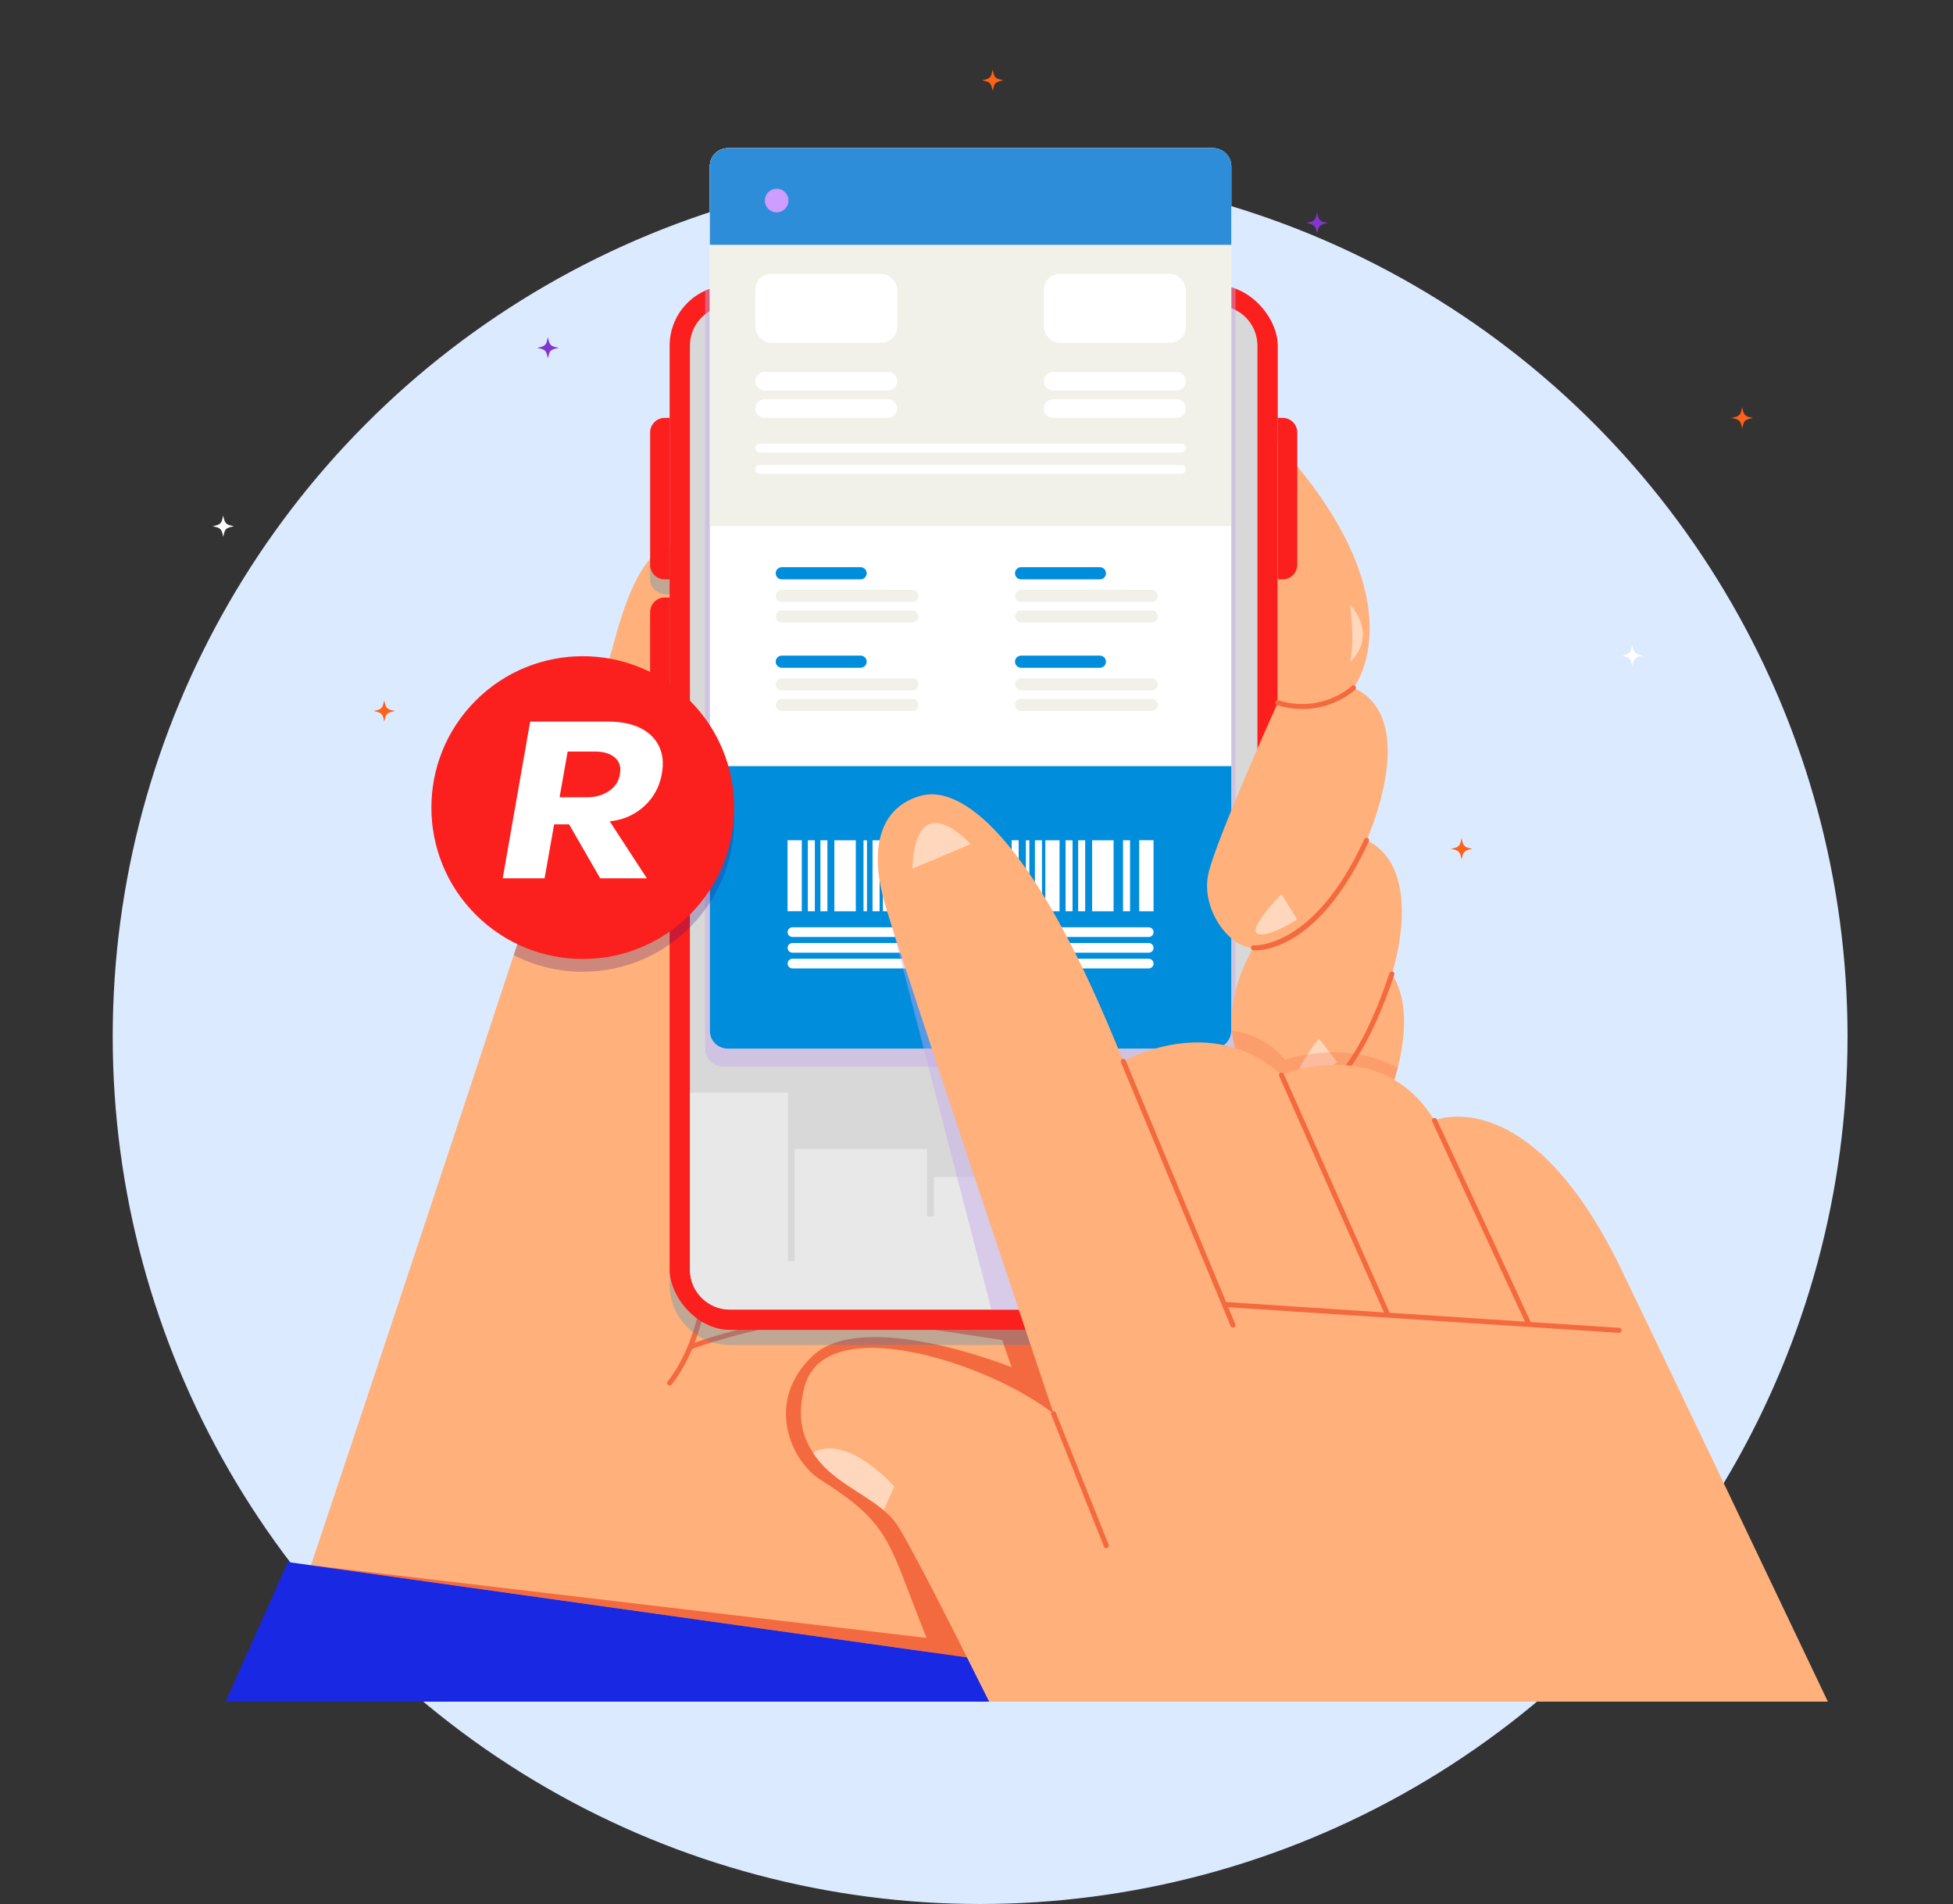 <?xml version="1.0" encoding="UTF-8"?>
<svg xmlns="http://www.w3.org/2000/svg" viewBox="0 0 484.46 472.25">
  <rect x="0" y="0" width="484.46" height="472.25" fill="#333333" stroke="none"/>
  <defs>
    <style>
      .cls-1, .cls-2, .cls-3, .cls-4, .cls-5, .cls-6, .cls-7, .cls-8, .cls-9, .cls-10, .cls-11, .cls-12, .cls-13, .cls-14, .cls-15, .cls-16, .cls-17, .cls-18 {
        stroke-width: 0px;
      }

      .cls-1, .cls-4, .cls-5 {
        opacity: .25;
      }

      .cls-1, .cls-10 {
        fill: #008ddc;
      }

      .cls-2 {
        fill: #2d8dd9;
      }

      .cls-3 {
        fill: #f1f1ea;
      }

      .cls-4, .cls-12 {
        fill: #f46a40;
      }

      .cls-5 {
        fill: #3f0e7f;
      }

      .cls-19 {
        fill: #dbeafe;
        stroke: #dbeafe;
        stroke-miterlimit: 10;
      }

      .cls-6 {
        fill: #ffd7bc;
      }

      .cls-7 {
        fill: #ffb07b;
      }

      .cls-8 {
        fill: #fff;
      }

      .cls-9 {
        fill: #c5aaec;
        opacity: .45;
      }

      .cls-11 {
        fill: #ff6118;
      }

      .cls-13 {
        fill: #cf9dff;
      }

      .cls-14 {
        fill: #8336cd;
      }

      .cls-15 {
        fill: #1828e3;
      }

      .cls-16 {
        fill: #e8e8e8;
      }

      .cls-17 {
        fill: #fb1f1e;
      }

      .cls-18 {
        fill: #d8d8d8;
      }
    </style>
  </defs>
  <g id="Layer_2" data-name="Layer 2">
    <circle class="cls-19" cx="243.13" cy="257.08" r="214.67"/>
  </g>
  <g id="Layer_4" data-name="Layer 4">
    <g>
      <g>
        <path class="cls-7" d="M283.29,422.06l52.46-160.21-169.64-125.83s-7.13-1.86-13.63,22.73c-5.44,20.59-66.81,204.1-86.65,263.3h217.45Z"/>
        <path class="cls-12" d="M258.35,330.27c-38.07-12.79-78.21.01-86.02,2.76,4.57-11.96,5.76-28.67,3.52-49.9-2.22-21.04-7.17-38.9-7.22-39.08-.09-.33-.44-.53-.77-.44-.33.09-.53.44-.44.77.2.71,19.5,71-1.8,98.27-.21.27-.17.67.11.88.11.09.25.13.39.13.19,0,.37-.08.5-.24,1.98-2.54,3.68-5.49,5.1-8.84,3.73-1.39,46.18-16.6,86.25-3.13.33.11.69-.07.8-.4.11-.33-.07-.69-.4-.8Z"/>
        <path class="cls-12" d="M230.84,329.69l17.76,2.69,2.35,6.74s-36.62-14.74-49.28-2.89c-12.07,11.31-5.58,26.07,1.84,30.77,17.78,11.28,16.61,15.11,26.34,39.26l-152.7-18.03,154.1,21.65c1.38,3.72,2.71,7.77,3.95,12.17h48.09v-92.37h-52.45Z"/>
        <polygon class="cls-15" points="71.39 387.43 317.88 422.06 55.98 422.06 71.39 387.43"/>
      </g>
      <g>
        <path class="cls-1" d="M316.96,247.91l-150.85-111.89s-2-.52-4.84,2.64v5.19c0,1.99,1.98,3.61,4.43,3.61h.42v4.51h-.42c-2.45,0-4.43,1.62-4.43,3.61v32.83c0,1.99,1.98,3.61,4.43,3.61h.42v126.62c0,8.26,6.7,14.96,14.96,14.96h120.92c5.17,0,9.73-2.63,12.42-6.62l2.53-7.71c0-.21.02-.42.02-.63v-70.74Z"/>
        <g>
          <rect class="cls-17" x="166.11" y="70.78" width="150.85" height="259.06" rx="14.96" ry="14.96"/>
          <path class="cls-18" d="M181.07,75.81h120.92c5.48,0,9.93,4.45,9.93,9.93v229.14c0,5.48-4.45,9.93-9.93,9.93h-120.92c-5.48,0-9.93-4.45-9.93-9.93V85.74c0-5.48,4.45-9.93,9.93-9.93Z"/>
          <path class="cls-16" d="M181.07,324.82h120.92c5.48,0,9.93-4.46,9.93-9.93v-29.68h-27.56v29.32h-1.08v-22.61h-51.62v9.77h-1.7v-16.69h-32.84v27.82h-1.65v-41.79h-24.33v43.87c0,5.48,4.46,9.93,9.93,9.93Z"/>
        </g>
      </g>
      <g>
        <path class="cls-9" d="M302,70.78h-120.92c-2.2,0-4.29.48-6.17,1.33v187.99c0,2.47,2.04,4.47,4.55,4.47h122.47c2.51,0,4.55-2,4.55-4.47V71.46c-1.41-.44-2.91-.68-4.47-.68Z"/>
        <g>
          <g>
            <rect class="cls-8" x="176.08" y="36.75" width="129.35" height="223.35" rx="4.47" ry="4.47"/>
            <path class="cls-10" d="M176.08,190.03v65.6c0,2.47,2,4.47,4.47,4.47h120.41c2.47,0,4.47-2,4.47-4.47v-65.6h-129.35Z"/>
            <path class="cls-3" d="M300.96,36.75h-120.41c-2.47,0-4.47,2-4.47,4.47v89.28h129.35V41.22c0-2.47-2-4.47-4.47-4.47Z"/>
            <path class="cls-2" d="M300.96,36.75h-120.41c-2.47,0-4.47,2-4.47,4.47v19.5h129.35v-19.5c0-2.47-2-4.47-4.47-4.47Z"/>
          </g>
          <g>
            <g>
              <path class="cls-8" d="M286.15,208.4h-3.56v17.63h3.56v-17.63Z"/>
              <path class="cls-8" d="M276.23,208.42h-5.32v17.61h5.32v-17.61Z"/>
              <path class="cls-8" d="M262.83,208.42h-3.53v17.6h3.53v-17.6Z"/>
              <path class="cls-8" d="M280.32,208.41h-1.74c0,5.88,0,11.74,0,17.6h1.74v-17.6Z"/>
              <path class="cls-8" d="M269.19,208.42h-1.74v17.6h1.74v-17.6Z"/>
              <path class="cls-8" d="M266.06,208.42h-1.74v17.6h1.74v-17.6Z"/>
              <path class="cls-8" d="M212.29,208.42h-5.32v17.61h5.32v-17.61Z"/>
              <path class="cls-8" d="M198.89,226.01v-17.6h-3.53v17.6h3.53Z"/>
              <path class="cls-8" d="M205.25,208.42h-1.74v17.6h1.74v-17.6Z"/>
              <path class="cls-8" d="M202.13,208.42h-1.74v17.6h1.74v-17.6Z"/>
              <path class="cls-8" d="M258.47,208.42h-1.75v17.6h1.75v-17.6Z"/>
              <path class="cls-8" d="M255.34,208.42h-.86v17.6h.86v-17.6Z"/>
              <path class="cls-8" d="M248.59,208.42h-5.32v17.61h5.32v-17.61Z"/>
              <path class="cls-8" d="M235.2,208.42h-3.53v17.6h3.53v-17.6Z"/>
              <path class="cls-8" d="M252.69,208.41h-1.74v17.6h1.74v-17.6Z"/>
              <path class="cls-8" d="M241.55,208.42h-1.74c0,5.88,0,11.73,0,17.6h1.74v-17.6Z"/>
              <path class="cls-8" d="M238.43,208.42h-1.74v17.6h1.74v-17.6Z"/>
              <path class="cls-8" d="M230.84,208.42h-1.75v17.6h1.75v-17.6Z"/>
              <path class="cls-8" d="M227.71,208.42h-.86v17.6h.86v-17.6Z"/>
              <path class="cls-8" d="M222.54,208.42h-3.53v17.6h3.53v-17.6Z"/>
              <path class="cls-8" d="M225.78,208.42h-1.74v17.6h1.74v-17.6Z"/>
              <path class="cls-8" d="M218.19,208.42h-1.75v17.6h1.75v-17.6Z"/>
              <path class="cls-8" d="M215.06,208.42h-.86v17.6h.86v-17.6Z"/>
            </g>
            <g>
              <path class="cls-8" d="M284.95,232.4h-88.38c-.66,0-1.2-.54-1.2-1.2h0c0-.66.54-1.2,1.2-1.2h88.38c.66,0,1.2.54,1.2,1.2h0c0,.66-.54,1.2-1.2,1.2Z"/>
              <path class="cls-8" d="M284.95,236.3h-88.38c-.66,0-1.2-.54-1.2-1.2h0c0-.66.54-1.2,1.2-1.2h88.38c.66,0,1.2.54,1.2,1.2h0c0,.66-.54,1.2-1.2,1.2Z"/>
              <path class="cls-8" d="M284.95,240.2h-88.38c-.66,0-1.2-.54-1.2-1.2h0c0-.66.54-1.2,1.2-1.2h88.38c.66,0,1.2.54,1.2,1.2h0c0,.66-.54,1.2-1.2,1.2Z"/>
            </g>
            <rect class="cls-8" x="187.36" y="67.93" width="35.21" height="17.09" rx="3.94" ry="3.94"/>
            <rect class="cls-8" x="258.94" y="67.93" width="35.21" height="17.09" rx="3.94" ry="3.94"/>
            <path class="cls-8" d="M220.27,92.25h-30.61c-1.27,0-2.3,1.03-2.3,2.3s1.03,2.3,2.3,2.3h30.61c1.27,0,2.3-1.03,2.3-2.3s-1.03-2.3-2.3-2.3Z"/>
            <path class="cls-8" d="M220.27,99.05h-30.61c-1.27,0-2.3,1.03-2.3,2.3s1.03,2.3,2.3,2.3h30.61c1.27,0,2.3-1.03,2.3-2.3s-1.03-2.3-2.3-2.3Z"/>
            <path class="cls-8" d="M291.85,92.25h-30.61c-1.27,0-2.3,1.03-2.3,2.3s1.03,2.3,2.3,2.3h30.61c1.27,0,2.3-1.03,2.3-2.3s-1.03-2.3-2.3-2.3Z"/>
            <path class="cls-8" d="M291.85,99.05h-30.61c-1.27,0-2.3,1.03-2.3,2.3s1.03,2.3,2.3,2.3h30.61c1.27,0,2.3-1.03,2.3-2.3s-1.03-2.3-2.3-2.3Z"/>
            <path class="cls-13" d="M195.59,49.74c0,1.62-1.31,2.93-2.93,2.93s-2.93-1.31-2.93-2.93,1.31-2.93,2.93-2.93,2.93,1.31,2.93,2.93Z"/>
            <path class="cls-8" d="M293.06,110.04h-104.6c-.61,0-1.1.49-1.1,1.1s.49,1.1,1.1,1.1h104.6c.61,0,1.1-.49,1.1-1.1s-.49-1.1-1.1-1.1Z"/>
            <path class="cls-8" d="M293.06,115.33h-104.6c-.61,0-1.1.49-1.1,1.1s.49,1.1,1.1,1.1h104.6c.61,0,1.1-.49,1.1-1.1s-.49-1.1-1.1-1.1Z"/>
            <path class="cls-3" d="M226.34,149.32h-32.41c-.83,0-1.51-.67-1.51-1.51h0c0-.83.67-1.51,1.51-1.51h32.41c.83,0,1.51.67,1.51,1.51h0c0,.83-.67,1.51-1.51,1.51Z"/>
            <path class="cls-10" d="M213.48,143.7h-19.55c-.83,0-1.51-.67-1.51-1.51h0c0-.83.67-1.51,1.51-1.51h19.55c.83,0,1.51.67,1.51,1.51h0c0,.83-.67,1.51-1.51,1.51Z"/>
            <rect class="cls-3" x="192.42" y="151.4" width="35.43" height="3.01" rx="1.51" ry="1.51"/>
            <path class="cls-3" d="M226.34,171.25h-32.41c-.83,0-1.51-.67-1.51-1.51h0c0-.83.67-1.51,1.51-1.51h32.41c.83,0,1.51.67,1.51,1.51h0c0,.83-.67,1.51-1.51,1.51Z"/>
            <path class="cls-10" d="M213.48,165.63h-19.55c-.83,0-1.51-.67-1.51-1.51h0c0-.83.67-1.51,1.51-1.51h19.55c.83,0,1.51.67,1.51,1.51h0c0,.83-.67,1.51-1.51,1.51Z"/>
            <path class="cls-3" d="M226.34,176.34h-32.41c-.83,0-1.51-.67-1.51-1.51h0c0-.83.67-1.51,1.51-1.51h32.41c.83,0,1.51.67,1.51,1.51h0c0,.83-.67,1.51-1.51,1.51Z"/>
            <path class="cls-3" d="M285.7,149.32h-32.41c-.83,0-1.51-.67-1.51-1.51h0c0-.83.67-1.51,1.51-1.51h32.41c.83,0,1.51.67,1.51,1.51h0c0,.83-.67,1.51-1.51,1.51Z"/>
            <path class="cls-10" d="M272.84,143.7h-19.55c-.83,0-1.51-.67-1.51-1.51h0c0-.83.67-1.51,1.51-1.51h19.55c.83,0,1.51.67,1.51,1.51h0c0,.83-.67,1.51-1.51,1.51Z"/>
            <rect class="cls-3" x="251.78" y="151.4" width="35.43" height="3.01" rx="1.51" ry="1.51"/>
            <path class="cls-3" d="M285.7,171.25h-32.41c-.83,0-1.51-.67-1.51-1.51h0c0-.83.67-1.51,1.51-1.51h32.41c.83,0,1.51.67,1.51,1.51h0c0,.83-.67,1.51-1.51,1.51Z"/>
            <path class="cls-10" d="M272.84,165.63h-19.55c-.83,0-1.51-.67-1.51-1.51h0c0-.83.67-1.51,1.51-1.51h19.55c.83,0,1.51.67,1.51,1.51h0c0,.83-.67,1.51-1.51,1.51Z"/>
            <path class="cls-3" d="M285.7,176.34h-32.41c-.83,0-1.51-.67-1.51-1.51h0c0-.83.67-1.51,1.51-1.51h32.41c.83,0,1.51.67,1.51,1.51h0c0,.83-.67,1.51-1.51,1.51Z"/>
          </g>
        </g>
      </g>
      <g>
        <path class="cls-7" d="M316.96,110.04v64.26s-15.08,33.41-17.17,42.22,5.1,18.56,11.14,18.56c0,0-14.38,22.5,3.71,37.12,0,0-5.15,21.88,7.63,24.74,12.78,2.86,33.89-39.13,22.99-55.36,0,0,8.58-25.98-6.26-33.17,0,0,13.69-30.16-3.25-37.81,0,0,16.93-21.29-18.79-60.55Z"/>
        <g>
          <path class="cls-6" d="M317.88,221.75s-8.53,8.67-5.95,9.84c2.58,1.18,9.83-3.53,9.83-3.53l-3.88-6.31Z"/>
          <path class="cls-6" d="M327.12,257.59s-7.47,9.6-4.77,10.47c2.7.87,9.36-4.65,9.36-4.65l-4.58-5.82Z"/>
          <path class="cls-6" d="M324.38,291.63c2.37.76,8.22-4.08,8.22-4.08l-4.03-5.11s-6.56,8.43-4.19,9.19Z"/>
          <path class="cls-6" d="M334.92,149.96s1.18,9.72,0,14.17c0,0,7.06-5.72,0-14.17Z"/>
        </g>
        <g>
          <path class="cls-12" d="M316.77,174.9c2.28.69,4.4.97,6.34.97,8.05,0,13.01-4.77,13.07-4.83.25-.24.25-.64,0-.89-.24-.25-.64-.25-.89,0-.07.07-7.2,6.88-18.17,3.56-.33-.1-.68.09-.78.42-.1.33.09.68.42.78Z"/>
          <path class="cls-12" d="M339.57,208.67c.14-.32,0-.69-.31-.83-.31-.14-.69,0-.83.31-12.55,27.36-27.29,26.32-27.44,26.31-.34-.05-.65.22-.69.56-.03.34.22.65.56.69.06,0,.25.02.55.02,2.91,0,16.4-1.46,28.15-27.06Z"/>
          <path class="cls-12" d="M345.46,240.98c-.33-.11-.69.07-.79.4-7.6,22.78-15.69,29.6-21.13,31.3-5,1.57-8.37-.88-8.52-.99-.28-.21-.67-.15-.88.12-.21.28-.15.67.12.88.12.09,2.39,1.76,5.97,1.76,1.1,0,2.33-.16,3.65-.57,5.73-1.78,14.2-8.8,21.98-32.12.11-.33-.07-.69-.4-.79Z"/>
        </g>
      </g>
      <path class="cls-4" d="M314.64,272.2s-5.15,21.88,7.63,24.74c8.35,1.87,20.25-15.39,24.46-32.12-13.55-7.24-27.97-1.95-27.97-1.95-4.9-6.15-12.02-7.11-13.17-7.23.46,5.63,2.85,11.55,9.04,16.56Z"/>
      <polygon class="cls-9" points="218.03 217.22 245.93 324.82 258.15 324.82 218.03 217.22"/>
      <g>
        <path class="cls-7" d="M222.11,377.61c2.81,3.86,12.92,23.69,23.25,44.45h208.06c-17.1-35.94-38.81-81.48-51.27-107.26-22.77-47.1-46.32-36.9-46.32-36.9-13.35-21.72-37.94-11.25-37.94-11.25-17.53-15.96-39.25-3.4-39.25-3.4-23.03-57.83-40.82-68.3-49.98-65.94-9.16,2.36-13.87,11.25-8.9,27.74,4.97,16.49,41.61,125.61,41.61,125.61-15.96-12.56-56.6-25.84-61.76-6.8-5.71,21.06,16.22,25.12,22.5,33.76Z"/>
        <g>
          <path class="cls-12" d="M261.94,350.42c-.13-.32-.5-.48-.82-.35-.32.13-.48.49-.35.82l13.08,32.71c.1.25.33.4.58.4.08,0,.16-.01.23-.04.32-.13.48-.49.35-.82l-13.08-32.71Z"/>
          <path class="cls-12" d="M401.66,329.35l-21.94-1.44-23.32-50.27c-.15-.31-.52-.45-.83-.31-.31.15-.45.52-.31.83l23.03,49.65-33.57-2.2-26.26-59.22c-.14-.32-.51-.46-.83-.32-.32.14-.46.51-.32.83l26,58.62-39.15-2.57-24.94-59.95c-.13-.32-.5-.47-.82-.34-.32.13-.47.5-.34.82l27.21,65.42c.1.24.33.39.58.39.08,0,.16-.02.24-.05.32-.13.47-.5.34-.82l-1.74-4.18,96.89,6.35s.03,0,.04,0c.33,0,.6-.25.63-.59.02-.35-.24-.65-.59-.67Z"/>
        </g>
        <g>
          <path class="cls-6" d="M226.33,215.45l14.43-6.08s-13.54-15.11-14.43,6.08Z"/>
          <path class="cls-6" d="M201.67,360.28c4.22,6.93,12.65,9.97,17.54,14.25h0l2.63-5.82s-11.54-13.19-20.18-8.42Z"/>
        </g>
      </g>
      <g>
        <path class="cls-17" d="M164.88,103.65c-1.99,0-3.61,1.62-3.61,3.61v32.83c0,1.99,1.62,3.61,3.61,3.61h1.23v-40.05h-1.23Z"/>
        <path class="cls-17" d="M164.88,148.21c-1.99,0-3.61,1.62-3.61,3.61v32.83c0,1.99,1.62,3.61,3.61,3.61h1.23v-40.05h-1.23Z"/>
        <path class="cls-17" d="M318.19,103.65c1.99,0,3.61,1.62,3.61,3.61v32.83c0,1.99-1.62,3.61-3.61,3.61h-1.23v-40.05h1.23Z"/>
      </g>
    </g>
    <g>
      <path class="cls-5" d="M150.25,166.35c-4.08,13.32-12.58,39.48-22.81,70.55,5.13,2.63,10.95,4.13,17.11,4.13,20.74,0,37.55-16.81,37.55-37.55,0-18.8-13.82-34.38-31.86-37.12Z"/>
      <circle class="cls-17" cx="144.56" cy="200.31" r="37.55" transform="translate(-99.3 160.89) rotate(-45)"/>
    </g>
    <g>
      <path class="cls-11" d="M359.93,210.53c.27-.06.55-.12.82-.18.35-.09.69-.21.98-.44.28-.23.45-.54.55-.88.1-.34.17-.68.25-1.02,0-.03.02-.06.03-.12.07.3.13.59.2.86.09.34.21.67.43.95.23.29.54.46.89.56.34.1.68.17,1.02.25.03,0,.06.02.12.03-.3.07-.59.12-.86.2-.26.08-.53.18-.77.3-.4.21-.62.58-.74,1-.11.37-.2.75-.29,1.13-.04-.18-.07-.36-.11-.54-.08-.28-.15-.56-.26-.83-.2-.52-.61-.82-1.13-.98-.37-.11-.75-.19-1.13-.29Z"/>
      <path class="cls-11" d="M92.68,176.34c.27-.06.55-.12.82-.18.35-.09.69-.21.98-.44.28-.23.45-.54.55-.88.1-.34.17-.68.25-1.02,0-.03.02-.06.03-.12.07.3.13.59.2.86.09.34.21.67.43.95.23.29.54.46.89.56.34.1.68.17,1.02.25.03,0,.06.02.12.03-.3.07-.59.12-.86.2-.26.08-.53.18-.77.3-.4.21-.62.58-.74,1-.11.37-.2.75-.29,1.13-.04-.18-.07-.36-.11-.54-.08-.28-.15-.56-.26-.83-.2-.52-.61-.82-1.13-.98-.37-.11-.75-.19-1.13-.29Z"/>
      <path class="cls-8" d="M402.25,162.62c.27-.06.55-.12.82-.18.35-.09.69-.21.98-.44.28-.23.45-.54.55-.88.1-.34.17-.68.25-1.02,0-.03.02-.06.03-.12.07.3.13.59.2.86.09.34.21.67.43.95.23.29.54.46.89.56.34.1.68.17,1.02.25.03,0,.06.02.12.03-.3.07-.59.12-.86.2-.26.08-.53.18-.77.3-.4.21-.62.58-.74,1-.11.37-.2.75-.29,1.13-.04-.18-.07-.36-.11-.54-.08-.28-.15-.56-.26-.83-.2-.52-.61-.82-1.13-.98-.37-.11-.75-.19-1.13-.29Z"/>
      <path class="cls-14" d="M324.08,55.3c.27-.06.55-.12.82-.18.35-.09.69-.21.98-.44.28-.23.45-.54.55-.88.1-.34.17-.68.25-1.02,0-.03.02-.06.03-.12.07.3.13.59.2.86.09.34.21.67.43.95.23.29.54.46.89.56.34.1.68.17,1.02.25.03,0,.06.02.12.03-.3.07-.59.12-.86.2-.26.08-.53.18-.77.3-.4.21-.62.58-.74,1-.11.37-.2.75-.29,1.13-.04-.18-.07-.36-.11-.54-.08-.28-.15-.56-.26-.83-.2-.52-.61-.82-1.13-.98-.37-.11-.75-.19-1.13-.29Z"/>
      <path class="cls-8" d="M52.74,130.51c.27-.06.55-.12.82-.18.35-.09.69-.21.98-.44.28-.23.45-.54.55-.88.1-.34.17-.68.25-1.02,0-.03.02-.06.03-.12.07.3.13.59.2.86.09.34.21.67.43.95.23.29.54.46.89.56.34.1.68.17,1.02.25.03,0,.06.02.12.03-.3.07-.59.12-.86.2-.26.08-.53.18-.77.3-.4.21-.62.58-.74,1-.11.37-.2.75-.29,1.13-.04-.18-.07-.36-.11-.54-.08-.28-.15-.56-.26-.83-.2-.52-.61-.82-1.13-.98-.37-.11-.75-.19-1.13-.29Z"/>
      <path class="cls-11" d="M429.53,103.65c.27-.06.55-.12.82-.18.35-.09.69-.21.98-.44.28-.23.45-.54.55-.88.1-.34.17-.68.25-1.02,0-.03.02-.06.03-.12.07.3.13.59.2.86.09.34.21.67.43.95.23.29.54.46.89.56.34.1.68.17,1.02.25.03,0,.06.02.12.03-.3.07-.59.12-.86.2-.26.08-.53.18-.77.3-.4.21-.62.58-.74,1-.11.37-.2.75-.29,1.13-.04-.18-.07-.36-.11-.54-.08-.28-.15-.56-.26-.83-.2-.52-.61-.82-1.13-.98-.37-.11-.75-.19-1.13-.29Z"/>
      <path class="cls-11" d="M243.61,19.91c.27-.06.55-.12.82-.18.35-.09.69-.21.98-.44.28-.23.45-.54.55-.88.1-.34.17-.68.25-1.02,0-.03.02-.06.03-.12.07.3.13.59.2.86.09.34.21.67.43.95.23.29.54.46.89.56.34.1.68.17,1.02.25.03,0,.06.02.12.03-.3.07-.59.12-.86.2-.26.08-.53.18-.77.3-.4.21-.62.58-.74,1-.11.37-.2.75-.29,1.13-.04-.18-.07-.36-.11-.54-.08-.28-.15-.56-.26-.83-.2-.52-.61-.82-1.13-.98-.37-.11-.75-.19-1.13-.29Z"/>
      <path class="cls-14" d="M133.28,86.27c.27-.06.55-.12.82-.18.35-.09.69-.21.98-.44.28-.23.45-.54.55-.88.1-.34.17-.68.25-1.02,0-.03.02-.06.03-.12.07.3.13.59.2.86.09.34.21.67.43.95.23.29.54.46.89.56.34.1.68.17,1.02.25.03,0,.06.02.12.03-.3.07-.59.12-.86.2-.26.08-.53.18-.77.3-.4.21-.62.58-.74,1-.11.37-.2.75-.29,1.13-.04-.18-.07-.36-.11-.54-.08-.28-.15-.56-.26-.83-.2-.52-.61-.82-1.13-.98-.37-.11-.75-.19-1.13-.29Z"/>
    </g>
    <path class="cls-8" d="M124.7,217.85l6.81-38.87h19.37c3.14,0,5.83.53,7.95,1.59,2.16,1.06,3.71,2.57,4.65,4.53.94,1.92,1.18,4.24.69,6.85-.37,2.08-1.14,4-2.28,5.63-1.14,1.63-2.57,2.98-4.24,4-1.67,1.06-3.51,1.71-5.59,2.04l-.82.08,9.22,14.15h-11.58l-7.71-13.38h-3.71l-2.37,13.38s-10.4,0-10.4,0ZM138.77,197.75h6.85c2,0,3.83-.49,5.38-1.51s2.49-2.41,2.77-4.16c.33-1.79-.08-3.18-1.26-4.2-1.18-.98-2.77-1.47-4.81-1.47h-6.89l-2,11.34h-.04Z"/>
  </g>
</svg>